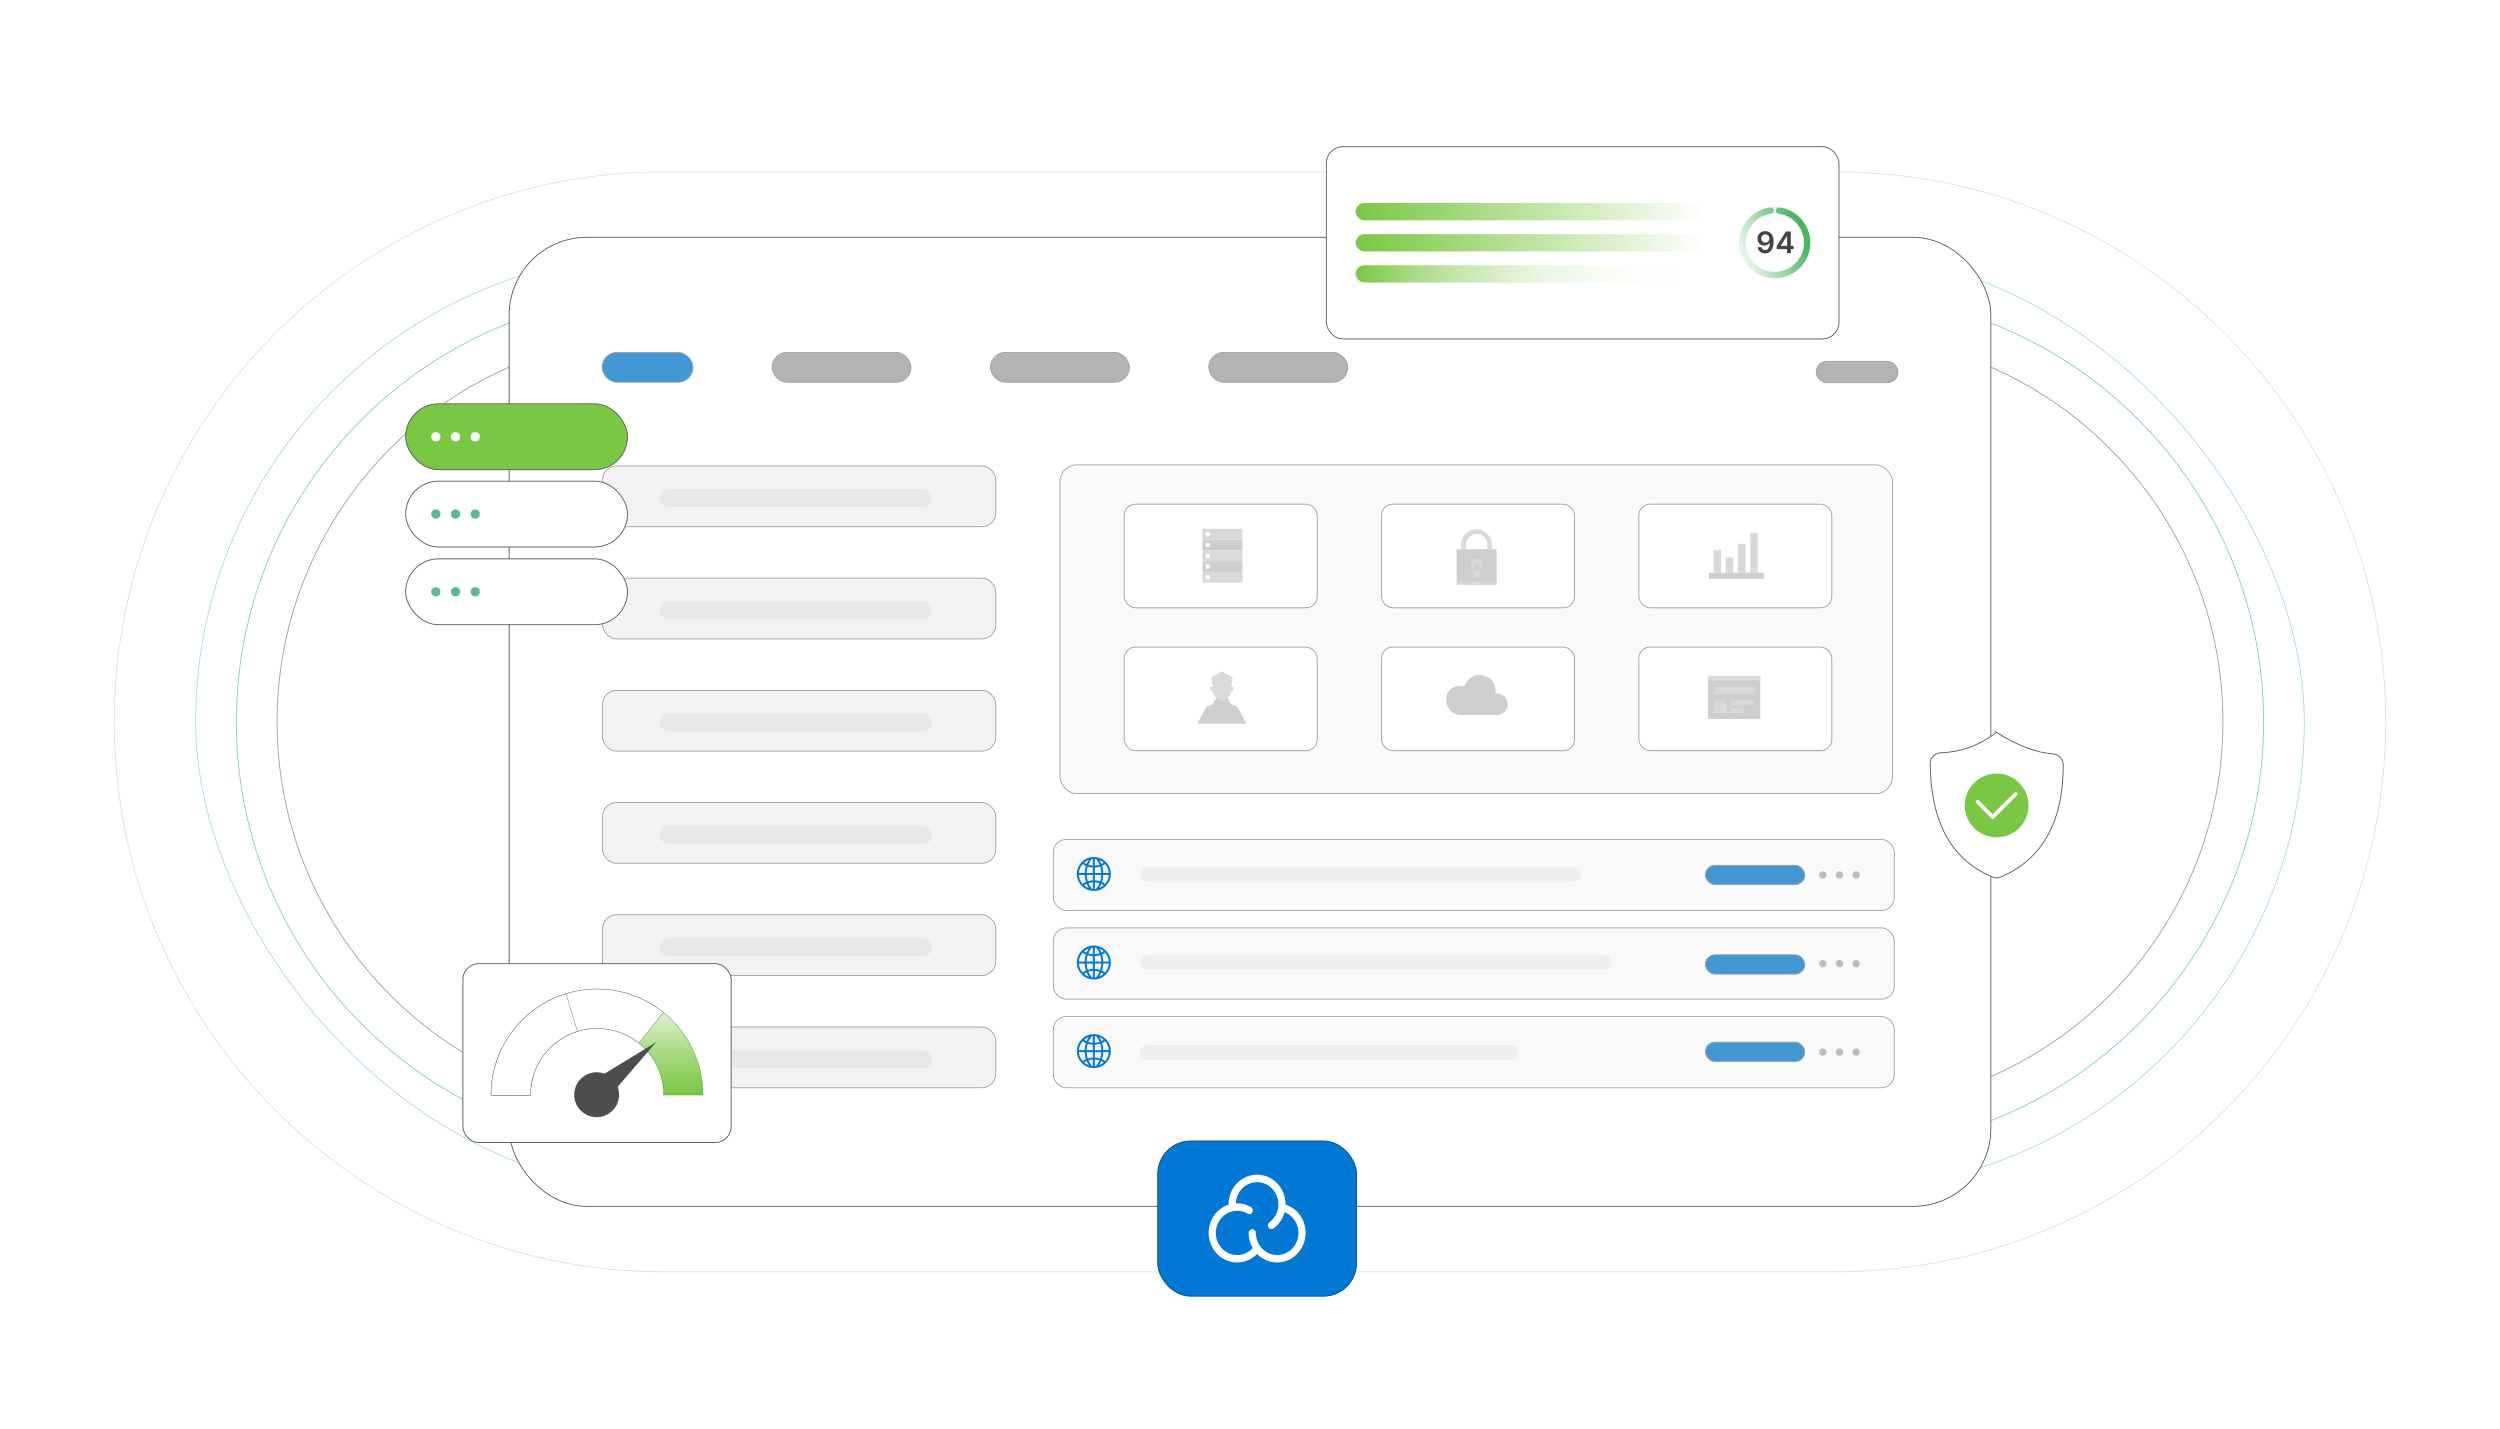 <?xml version="1.0" encoding="UTF-8"?><svg id="Layer_1" xmlns="http://www.w3.org/2000/svg" xmlns:xlink="http://www.w3.org/1999/xlink" viewBox="0 0 350 200"><defs><filter id="drop-shadow-1" filterUnits="userSpaceOnUse"><feOffset dx=".576" dy=".576"/><feGaussianBlur result="blur" stdDeviation="1.729"/><feFlood flood-color="#333" flood-opacity=".06"/><feComposite in2="blur" operator="in"/><feComposite in="SourceGraphic"/></filter><linearGradient id="linear-gradient" x1="274.488" y1="112.189" x2="283.421" y2="112.189" gradientUnits="userSpaceOnUse"><stop offset="0" stop-color="#0070f3"/><stop offset="0" stop-color="#7ac743"/></linearGradient><filter id="drop-shadow-2" filterUnits="userSpaceOnUse"><feOffset dx="1.001" dy="1.001"/><feGaussianBlur result="blur-2" stdDeviation="1.501"/><feFlood flood-color="#333" flood-opacity=".06"/><feComposite in2="blur-2" operator="in"/><feComposite in="SourceGraphic"/></filter><linearGradient id="linear-gradient-2" x1="55.79" y1="60.145" x2="86.851" y2="60.145" xlink:href="#linear-gradient"/><filter id="drop-shadow-3" filterUnits="userSpaceOnUse"><feOffset dx="1.001" dy="1.001"/><feGaussianBlur result="blur-3" stdDeviation="1.501"/><feFlood flood-color="#333" flood-opacity=".06"/><feComposite in2="blur-3" operator="in"/><feComposite in="SourceGraphic"/></filter><linearGradient id="linear-gradient-3" x1="188.799" y1="28.636" x2="237.717" y2="28.636" gradientUnits="userSpaceOnUse"><stop offset="0" stop-color="#0070f3"/><stop offset="0" stop-color="#7ac743"/><stop offset="1" stop-color="#fff"/></linearGradient><linearGradient id="linear-gradient-4" y1="32.993" y2="32.993" xlink:href="#linear-gradient-3"/><linearGradient id="linear-gradient-5" x1="188.799" y1="37.352" x2="237.717" y2="37.352" gradientUnits="userSpaceOnUse"><stop offset="0" stop-color="#0070f3"/><stop offset="0" stop-color="#7ac743"/><stop offset=".05" stop-color="#89cd58"/><stop offset=".163" stop-color="#a8da84"/><stop offset=".282" stop-color="#c3e5aa"/><stop offset=".404" stop-color="#d8eec9"/><stop offset=".532" stop-color="#e9f6e0"/><stop offset=".667" stop-color="#f5fbf1"/><stop offset=".816" stop-color="#fcfefb"/><stop offset="1" stop-color="#fff"/></linearGradient><linearGradient id="linear-gradient-6" x1="241.922" y1="35.26" x2="251.124" y2="31.47" gradientUnits="userSpaceOnUse"><stop offset="0" stop-color="#fff"/><stop offset="1" stop-color="#4ab75d"/></linearGradient><filter id="drop-shadow-4" filterUnits="userSpaceOnUse"><feOffset dx="1.001" dy="1.001"/><feGaussianBlur result="blur-4" stdDeviation="1.501"/><feFlood flood-color="#333" flood-opacity=".06"/><feComposite in2="blur-4" operator="in"/><feComposite in="SourceGraphic"/></filter><linearGradient id="linear-gradient-7" x1="82.583" y1="152.348" x2="82.583" y2="137.468" gradientUnits="userSpaceOnUse"><stop offset="0" stop-color="#7ac743"/><stop offset=".13" stop-color="#7ac743" stop-opacity=".905"/><stop offset=".394" stop-color="#7ac743" stop-opacity=".66"/><stop offset=".763" stop-color="#7ac743" stop-opacity=".269"/><stop offset="1" stop-color="#7ac743" stop-opacity="0"/></linearGradient><filter id="drop-shadow-5" filterUnits="userSpaceOnUse"><feOffset dx="1.001" dy="1.001"/><feGaussianBlur result="blur-5" stdDeviation="1.501"/><feFlood flood-color="#333" flood-opacity=".06"/><feComposite in2="blur-5" operator="in"/><feComposite in="SourceGraphic"/></filter></defs><rect width="350" height="200" fill="#fff" stroke-width="0"/><path d="M92.997,178.055c-42.456,0-76.997-34.541-76.997-76.997S50.541,24.061,92.997,24.061h164.007c42.456,0,76.997,34.541,76.997,76.997s-34.541,76.997-76.997,76.997H92.997Z" fill="#fff" opacity=".21" stroke="#00964b" stroke-miterlimit="10" stroke-width=".119"/><rect x="27.395" y="35.456" width="295.21" height="131.203" rx="65.602" ry="65.602" fill="#fff" opacity=".33" stroke="#00964b" stroke-miterlimit="10" stroke-width=".119"/><path d="M92.997,160.962c-33.031,0-59.904-26.873-59.904-59.904s26.873-59.904,59.904-59.904h164.007c33.031,0,59.904,26.873,59.904,59.904s-26.873,59.904-59.904,59.904H92.997Z" fill="#fff" opacity=".48" stroke="#00964b" stroke-miterlimit="10" stroke-width=".119"/><path d="M92.997,155.265c-29.89,0-54.207-24.317-54.207-54.207s24.317-54.207,54.207-54.207h164.007c29.89,0,54.207,24.317,54.207,54.207s-24.317,54.207-54.207,54.207H92.997Z" fill="#fff" opacity=".57" stroke="#58595b" stroke-miterlimit="10" stroke-width=".125"/><rect x="71.283" y="33.223" width="207.433" height="135.67" rx="10.885" ry="10.885" fill="#fff" stroke="#58595b" stroke-miterlimit="10" stroke-width=".125"/><rect x="84.35" y="65.233" width="55.06" height="8.505" rx="1.951" ry="1.951" fill="#f2f2f2" stroke="#9c9ea1" stroke-miterlimit="10" stroke-width=".121"/><rect x="92.35" y="68.482" width="38.118" height="2.507" rx="1.216" ry="1.216" fill="#e6e7e7" stroke-width="0"/><rect x="84.35" y="96.651" width="55.06" height="8.505" rx="1.951" ry="1.951" fill="#f2f2f2" stroke="#9c9ea1" stroke-miterlimit="10" stroke-width=".121"/><rect x="92.35" y="99.901" width="38.118" height="2.507" rx="1.216" ry="1.216" fill="#e6e7e7" stroke-width="0"/><rect x="84.35" y="112.361" width="55.06" height="8.505" rx="1.951" ry="1.951" fill="#f2f2f2" stroke="#9c9ea1" stroke-miterlimit="10" stroke-width=".121"/><rect x="92.35" y="115.61" width="38.118" height="2.507" rx="1.216" ry="1.216" fill="#e6e7e7" stroke-width="0"/><rect x="84.35" y="128.07" width="55.06" height="8.505" rx="1.951" ry="1.951" fill="#f2f2f2" stroke="#9c9ea1" stroke-miterlimit="10" stroke-width=".121"/><rect x="92.35" y="131.32" width="38.118" height="2.507" rx="1.216" ry="1.216" fill="#e6e7e7" stroke-width="0"/><rect x="84.35" y="143.78" width="55.06" height="8.505" rx="1.951" ry="1.951" fill="#f2f2f2" stroke="#9c9ea1" stroke-miterlimit="10" stroke-width=".121"/><rect x="92.35" y="147.029" width="38.118" height="2.507" rx="1.216" ry="1.216" fill="#e6e7e7" stroke-width="0"/><rect x="84.35" y="80.942" width="55.06" height="8.505" rx="1.951" ry="1.951" fill="#f2f2f2" stroke="#9c9ea1" stroke-miterlimit="10" stroke-width=".121"/><rect x="92.35" y="84.191" width="38.118" height="2.507" rx="1.216" ry="1.216" fill="#e6e7e7" stroke-width="0"/><rect x="108.09" y="49.339" width="19.45" height="4.17" rx="2.085" ry="2.085" fill="#b1b3b5" stroke="#9c9ea1" stroke-miterlimit="10" stroke-width=".121"/><rect x="84.291" y="49.339" width="12.727" height="4.17" rx="2.085" ry="2.085" fill="#4298d3" stroke="#9c9ea1" stroke-miterlimit="10" stroke-width=".121"/><rect x="138.66" y="49.339" width="19.45" height="4.17" rx="2.085" ry="2.085" fill="#b1b3b5" stroke="#9c9ea1" stroke-miterlimit="10" stroke-width=".121"/><rect x="169.23" y="49.339" width="19.45" height="4.17" rx="2.085" ry="2.085" fill="#b1b3b5" stroke="#9c9ea1" stroke-miterlimit="10" stroke-width=".121"/><rect x="254.268" y="50.587" width="11.441" height="2.99" rx="1.495" ry="1.495" fill="#b1b3b5" stroke="#9c9ea1" stroke-miterlimit="10" stroke-width=".121"/><rect x="147.463" y="117.507" width="117.745" height="9.975" rx="1.833" ry="1.833" fill="#f9f9f9" stroke="#9c9ea1" stroke-miterlimit="10" stroke-width=".121"/><g id="Icon"><rect id="Security_Space" x="149.641" y="118.996" width="6.996" height="6.996" fill="#0178d4" opacity="0" stroke-width="0"/><g id="Icon-3"><path d="M154.854,123.999c.41-.427.663-1.006.663-1.645,0-1.169-.844-2.138-1.954-2.339-.001-0-.002-0-.004-.001-.137-.024-.277-.039-.42-.039-1.314,0-2.378,1.065-2.378,2.378,0,.641.255,1.222.667,1.65.002.002.002.005.004.007.004.005.009.008.014.012.431.438,1.031.71,1.694.71.66,0,1.257-.269,1.688-.704.007-.006.015-.009.021-.017.003-.004.004-.009.007-.013ZM153.276,124.446v-.92c.224.012.442.052.651.123-.122.289-.282.553-.48.779-.056.008-.113.015-.171.018ZM152.874,124.434c-.203-.23-.366-.501-.49-.796.197-.063.402-.1.612-.112v.92c-.041-.003-.082-.006-.122-.011ZM151.047,122.494h.805c.014.338.073.668.174.98-.161.071-.315.16-.462.263-.296-.337-.486-.768-.517-1.243ZM151.564,120.971c.143.101.294.187.451.257-.098.312-.154.643-.165.986h-.803c.032-.475.221-.906.517-1.243ZM152.996,120.263v.92c-.214-.012-.423-.05-.623-.115.119-.292.276-.559.471-.789.05-.007.101-.013.152-.016ZM153.476,120.285c.19.225.344.486.461.77-.212.072-.434.115-.661.127v-.92c.068.004.134.012.2.023ZM155.23,122.214h-.765c-.011-.348-.069-.685-.17-1.002.145-.068.285-.148.418-.241.296.337.486.768.517,1.243ZM152.996,122.214h-.866c.011-.304.062-.602.149-.883.23.075.47.118.717.131v.752ZM152.996,122.494v.752c-.244.012-.481.055-.708.129-.089-.28-.142-.577-.156-.881h.865ZM153.276,122.494h.908c-.014.308-.068.608-.159.891-.239-.081-.49-.127-.748-.14v-.752ZM153.276,122.214v-.752c.26-.013.514-.061.756-.144.089.285.142.587.153.895h-.909ZM154.198,120.948c-.079-.192-.175-.373-.286-.543.221.088.422.212.599.365-.101.067-.205.127-.313.178ZM152.111,120.964c-.119-.055-.234-.119-.345-.193.19-.165.409-.295.649-.384-.12.18-.221.373-.304.577ZM152.123,123.738c.088.211.194.41.32.594-.251-.089-.481-.223-.678-.395.115-.077.234-.143.358-.2ZM154.185,123.754c.113.053.222.114.326.184-.184.16-.396.288-.628.376.117-.174.218-.362.301-.56ZM154.284,123.49c.104-.316.165-.652.179-.996h.767c-.032.475-.221.906-.517,1.243-.137-.096-.28-.179-.429-.247Z" fill="#0178d4" fill-rule="evenodd"/></g></g><rect x="238.751" y="121.143" width="13.924" height="2.703" rx="1.351" ry="1.351" fill="#4298d3" stroke="#9c9ea1" stroke-miterlimit="10" stroke-width=".121"/><circle cx="255.191" cy="122.494" r=".512" fill="#babcbe" stroke-width="0"/><circle cx="257.525" cy="122.494" r=".512" fill="#babcbe" stroke-width="0"/><circle cx="259.858" cy="122.494" r=".512" fill="#babcbe" stroke-width="0"/><rect x="147.463" y="129.909" width="117.745" height="9.975" rx="1.833" ry="1.833" fill="#f9f9f9" stroke="#9c9ea1" stroke-miterlimit="10" stroke-width=".121"/><g id="Icon-5"><rect id="Security_Space-2" x="149.641" y="131.398" width="6.996" height="6.996" fill="#0178d4" opacity="0" stroke-width="0"/><g id="Icon-7"><path d="M154.854,136.4c.41-.427.663-1.006.663-1.645,0-1.169-.844-2.138-1.954-2.339-.001-0-.002-0-.004-.001-.137-.024-.277-.039-.42-.039-1.314,0-2.378,1.065-2.378,2.378,0,.641.255,1.222.667,1.65.002.002.002.005.004.007.004.005.009.008.014.012.431.438,1.031.71,1.694.71.66,0,1.257-.269,1.688-.704.007-.006.015-.009.021-.017.003-.004.004-.009.007-.013ZM153.276,136.848v-.92c.224.012.442.052.651.123-.122.289-.282.553-.48.779-.056.008-.113.015-.171.018ZM152.874,136.836c-.203-.23-.366-.501-.49-.796.197-.063.402-.1.612-.112v.92c-.041-.003-.082-.006-.122-.011ZM151.047,134.896h.805c.014.338.073.668.174.98-.161.071-.315.16-.462.263-.296-.337-.486-.768-.517-1.243ZM151.564,133.373c.143.101.294.187.451.257-.098.312-.154.643-.165.986h-.803c.032-.475.221-.906.517-1.243ZM152.996,132.665v.92c-.214-.012-.423-.05-.623-.115.119-.292.276-.559.471-.789.05-.007.101-.013.152-.016ZM153.476,132.687c.19.225.344.486.461.77-.212.072-.434.115-.661.127v-.92c.068.004.134.012.2.023ZM155.23,134.616h-.765c-.011-.348-.069-.685-.17-1.002.145-.068.285-.148.418-.241.296.337.486.768.517,1.243ZM152.996,134.616h-.866c.011-.304.062-.602.149-.883.23.075.47.118.717.131v.752ZM152.996,134.896v.752c-.244.012-.481.055-.708.129-.089-.28-.142-.577-.156-.881h.865ZM153.276,134.896h.908c-.014.308-.068.608-.159.891-.239-.081-.49-.127-.748-.14v-.752ZM153.276,134.616v-.752c.26-.013.514-.061.756-.144.089.285.142.587.153.895h-.909ZM154.198,133.35c-.079-.192-.175-.373-.286-.543.221.088.422.212.599.365-.101.067-.205.127-.313.178ZM152.111,133.365c-.119-.055-.234-.119-.345-.193.19-.165.409-.295.649-.384-.12.18-.221.373-.304.577ZM152.123,136.14c.088.211.194.41.32.594-.251-.089-.481-.223-.678-.395.115-.077.234-.143.358-.2ZM154.185,136.155c.113.053.222.114.326.184-.184.16-.396.288-.628.376.117-.174.218-.362.301-.56ZM154.284,135.892c.104-.316.165-.652.179-.996h.767c-.032.475-.221.906-.517,1.243-.137-.096-.28-.179-.429-.247Z" fill="#0178d4" fill-rule="evenodd"/></g></g><circle cx="255.191" cy="134.896" r=".512" fill="#babcbe" stroke-width="0"/><circle cx="257.525" cy="134.896" r=".512" fill="#babcbe" stroke-width="0"/><circle cx="259.858" cy="134.896" r=".512" fill="#babcbe" stroke-width="0"/><rect x="147.463" y="142.31" width="117.745" height="9.975" rx="1.833" ry="1.833" fill="#f9f9f9" stroke="#9c9ea1" stroke-miterlimit="10" stroke-width=".121"/><g id="Icon-9"><rect id="Security_Space-3" x="149.641" y="143.8" width="6.996" height="6.996" fill="#0178d4" opacity="0" stroke-width="0"/><g id="Icon-11"><path d="M154.854,148.802c.41-.427.663-1.006.663-1.645,0-1.169-.844-2.138-1.954-2.339-.001-0-.002-0-.004-.001-.137-.024-.277-.039-.42-.039-1.314,0-2.378,1.065-2.378,2.378,0,.641.255,1.222.667,1.65.002.002.002.005.004.007.004.005.009.008.014.012.431.438,1.031.71,1.694.71.66,0,1.257-.269,1.688-.704.007-.006.015-.009.021-.017.003-.004.004-.009.007-.013ZM153.276,149.25v-.92c.224.012.442.052.651.123-.122.289-.282.553-.48.779-.056.008-.113.015-.171.018ZM152.874,149.238c-.203-.23-.366-.501-.49-.796.197-.063.402-.1.612-.112v.92c-.041-.003-.082-.006-.122-.011ZM151.047,147.298h.805c.014.338.073.668.174.98-.161.071-.315.16-.462.263-.296-.337-.486-.768-.517-1.243ZM151.564,145.775c.143.101.294.187.451.257-.098.312-.154.643-.165.986h-.803c.032-.475.221-.906.517-1.243ZM152.996,145.066v.92c-.214-.012-.423-.05-.623-.115.119-.292.276-.559.471-.789.05-.007.101-.013.152-.016ZM153.476,145.089c.19.225.344.486.461.77-.212.072-.434.115-.661.127v-.92c.068.004.134.012.2.023ZM155.23,147.018h-.765c-.011-.348-.069-.685-.17-1.002.145-.068.285-.148.418-.241.296.337.486.768.517,1.243ZM152.996,147.018h-.866c.011-.304.062-.602.149-.883.23.075.47.118.717.131v.752ZM152.996,147.298v.752c-.244.012-.481.055-.708.129-.089-.28-.142-.577-.156-.881h.865ZM153.276,147.298h.908c-.014.308-.068.608-.159.891-.239-.081-.49-.127-.748-.14v-.752ZM153.276,147.018v-.752c.26-.013.514-.061.756-.144.089.285.142.587.153.895h-.909ZM154.198,145.752c-.079-.192-.175-.373-.286-.543.221.088.422.212.599.365-.101.067-.205.127-.313.178ZM152.111,145.767c-.119-.055-.234-.119-.345-.193.19-.165.409-.295.649-.384-.12.18-.221.373-.304.577ZM152.123,148.542c.088.211.194.41.32.594-.251-.089-.481-.223-.678-.395.115-.077.234-.143.358-.2ZM154.185,148.557c.113.053.222.114.326.184-.184.16-.396.288-.628.376.117-.174.218-.362.301-.56ZM154.284,148.294c.104-.316.165-.652.179-.996h.767c-.032.475-.221.906-.517,1.243-.137-.096-.28-.179-.429-.247Z" fill="#0178d4" fill-rule="evenodd"/></g></g><circle cx="255.191" cy="147.298" r=".512" fill="#babcbe" stroke-width="0"/><circle cx="257.525" cy="147.298" r=".512" fill="#babcbe" stroke-width="0"/><circle cx="259.858" cy="147.298" r=".512" fill="#babcbe" stroke-width="0"/><rect x="238.751" y="133.676" width="13.924" height="2.703" rx="1.351" ry="1.351" fill="#4298d3" stroke="#9c9ea1" stroke-miterlimit="10" stroke-width=".121"/><rect x="238.751" y="145.904" width="13.924" height="2.703" rx="1.351" ry="1.351" fill="#4298d3" stroke="#9c9ea1" stroke-miterlimit="10" stroke-width=".121"/><rect x="159.608" y="121.389" width="61.746" height="2.105" rx="1.052" ry="1.052" fill="#efefef" stroke-width="0"/><rect x="159.608" y="133.668" width="65.956" height="2.105" rx="1.052" ry="1.052" fill="#efefef" stroke-width="0"/><rect x="159.608" y="146.298" width="52.976" height="2.105" rx=".975" ry=".975" fill="#efefef" stroke-width="0"/><rect x="148.388" y="65.078" width="116.57" height="46.028" rx="2.39" ry="2.39" fill="#f9f9f9" stroke="#9c9ea1" stroke-miterlimit="10" stroke-width=".121"/><rect x="157.394" y="70.582" width="27.016" height="14.509" rx="1.581" ry="1.581" fill="#fff" stroke="#9c9ea1" stroke-miterlimit="10" stroke-width=".125"/><rect x="193.415" y="70.582" width="27.016" height="14.509" rx="1.581" ry="1.581" fill="#fff" stroke="#9c9ea1" stroke-miterlimit="10" stroke-width=".125"/><rect x="229.437" y="70.582" width="27.016" height="14.509" rx="1.581" ry="1.581" fill="#fff" stroke="#9c9ea1" stroke-miterlimit="10" stroke-width=".125"/><rect x="157.394" y="90.594" width="27.016" height="14.509" rx="1.581" ry="1.581" fill="#fff" stroke="#9c9ea1" stroke-miterlimit="10" stroke-width=".125"/><rect x="193.415" y="90.594" width="27.016" height="14.509" rx="1.581" ry="1.581" fill="#fff" stroke="#9c9ea1" stroke-miterlimit="10" stroke-width=".125"/><rect x="229.437" y="90.594" width="27.016" height="14.509" rx="1.581" ry="1.581" fill="#fff" stroke="#9c9ea1" stroke-miterlimit="10" stroke-width=".125"/><g id="Vivid.JS" opacity=".39"><g id="Vivid-Icons"><g id="Icons"><g id="server"><g id="Shape"><path d="M168.343,75.547h5.604v1.509h-5.604v-1.509ZM168.343,78.565h5.604v1.509h-5.604v-1.509Z" fill="gray" fill-rule="evenodd" stroke-width="0"/><path d="M168.343,74.038h5.604v1.509h-5.604v-1.509ZM168.343,77.056h5.604v1.509h-5.604v-1.509ZM168.343,80.073h5.604v1.509h-5.604v-1.509Z" fill="#9c9ea1" fill-rule="evenodd" stroke-width="0"/><path d="M169.098,80.505c.179,0,.323.145.323.323s-.145.323-.323.323-.323-.145-.323-.323.145-.323.323-.323ZM169.098,78.996c.179,0,.323.145.323.323s-.145.323-.323.323-.323-.145-.323-.323.145-.323.323-.323ZM169.098,77.487c.179,0,.323.145.323.323s-.145.323-.323.323-.323-.145-.323-.323.145-.323.323-.323ZM169.098,75.978c.179,0,.323.145.323.323s-.145.323-.323.323-.323-.145-.323-.323.145-.323.323-.323ZM169.098,74.469c.179,0,.323.145.323.323s-.145.323-.323.323-.323-.145-.323-.323.145-.323.323-.323Z" fill="#fff" fill-rule="evenodd" stroke-width="0"/></g></g></g></g></g><g id="Vivid.JS-2" opacity=".39"><g id="Vivid-Icons-2"><g id="Icons-2"><g id="user"><g id="Shape-2"><polygon points="167.62 101.315 168.874 98.968 169.815 98.577 170.441 97.404 171.696 97.404 172.323 98.577 173.263 98.969 174.517 101.315 167.62 101.315" fill="gray" fill-rule="evenodd" stroke-width="0"/><polygon points="172.793 96.142 172.577 96.788 172.362 96.788 172.146 97.435 171.284 98.082 170.853 98.082 169.991 97.435 169.775 96.788 169.56 96.788 169.344 96.142 169.775 96.142 169.56 94.848 171.069 93.986 172.577 94.848 172.362 96.142 172.793 96.142" fill="#9c9ea1" fill-rule="evenodd" stroke-width="0"/></g></g></g></g></g><g id="Vivid.JS-3" opacity=".39"><g id="Vivid-Icons-3"><g id="Icons-3"><g id="website"><rect id="Rectangle-path" x="239.119" y="94.625" width="7.329" height="6.035" fill="gray" stroke-width="0"/><path id="Shape-3" d="M239.119,94.625h7.329v.647h-7.329v-.647ZM239.981,96.134h5.604v1.078h-5.604v-1.078ZM239.981,98.074h1.724v1.724h-1.724v-1.724ZM242.352,98.074h3.233v.647h-3.233v-.647ZM242.352,99.151h1.724v.647h-1.724v-.647Z" fill="#9c9ea1" fill-rule="evenodd" stroke-width="0"/></g></g></g></g><g id="Vivid.JS-4" opacity=".39"><g id="Vivid-Icons-4"><g id="Icons-4"><g id="cloud"><g id="Shape-4"><path d="M209.622,100.099h-5.114c-1.15-.021-2.066-.97-2.046-2.121,0-1.171.81-1.975,1.94-1.975.215-.019.431-.019.647,0,.346-.837,1.083-1.509,2.017-1.509,1.251,0,2.294.859,2.294,2.155,0,.089.009.345,0,.431.071-.011.144-.011.215,0,.829.005,1.5.674,1.509,1.503.014.822-.64,1.5-1.461,1.515Z" fill="gray" fill-rule="evenodd" stroke-width="0"/></g></g></g></g></g><g id="Vivid.JS-5" opacity=".39"><g id="Vivid-Icons-5"><g id="Icons-5"><g id="lock"><rect id="Rectangle-path-2" x="203.922" y="76.886" width="5.604" height="4.958" fill="gray" stroke-width="0"/><path id="Shape-5" d="M208.233,76.886v-.647c-.024-.823-.686-1.485-1.509-1.509-.772,0-1.509.833-1.509,1.509v.647h-.647v-.647c.008-1.187.968-2.147,2.155-2.155,1.334,0,2.155,1.219,2.155,2.155v.647h-.647ZM203.922,81.412h5.604v.431h-5.604v-.431ZM206.724,78.179c.476,0,.862.386.862.862s-.386.862-.862.862-.862-.386-.862-.862.386-.862.862-.862ZM206.293,79.041h.862v1.724h-.862v-1.724Z" fill="#9c9ea1" fill-rule="evenodd" stroke-width="0"/></g></g></g></g><g id="Vivid.JS-6" opacity=".39"><g id="Vivid-Icons-6"><g id="Icons-6"><g id="graph-bar"><rect id="Rectangle-path-3" x="239.251" y="80.195" width="7.696" height=".855" fill="gray" stroke-width="0"/><path id="Shape-6" d="M239.893,76.989h1.069v3.207h-1.069v-3.207ZM241.603,78.058h1.069v2.138h-1.069v-2.138ZM243.313,76.134h1.069v4.062h-1.069v-4.062ZM245.024,74.637h1.069v5.558h-1.069v-5.558Z" fill="#9c9ea1" stroke-width="0"/></g></g></g></g><g filter="url(#drop-shadow-1)"><path d="M278.923,101.947c2.879,1.826,5.53,2.854,7.886,3.012.814.055,1.462.712,1.466,1.528.031,8.306-3.208,13.387-8.745,15.718-.363.153-.779.155-1.144.006-5.354-2.196-8.617-7.093-8.746-15.832-.012-.83.642-1.532,1.472-1.563,2.659-.098,5.27-.892,7.812-2.868h0Z" fill="#fff" fill-rule="evenodd" stroke="#58595b" stroke-miterlimit="10" stroke-width=".125"/><circle cx="278.955" cy="112.189" r="4.466" fill="url(#linear-gradient)" stroke-width="0"/><polyline points="276.289 111.689 278.4 113.799 281.62 110.58" fill="none" stroke="#fff" stroke-linecap="round" stroke-miterlimit="10" stroke-width=".539"/></g><g filter="url(#drop-shadow-2)"><rect x="55.79" y="55.537" width="31.061" height="9.216" rx="4.608" ry="4.608" fill="url(#linear-gradient-2)" stroke="#58595b" stroke-miterlimit="10" stroke-width=".125"/><circle cx="60.018" cy="60.145" r=".645" fill="#fff" stroke-width="0"/><circle cx="62.777" cy="60.145" r=".645" fill="#fff" stroke-width="0"/><circle cx="65.536" cy="60.145" r=".645" fill="#fff" stroke-width="0"/><rect x="55.79" y="66.362" width="31.061" height="9.216" rx="4.608" ry="4.608" fill="#fff" stroke="#58595b" stroke-miterlimit="10" stroke-width=".125"/><circle cx="60.018" cy="70.97" r=".645" fill="#5bb69a" stroke-width="0"/><circle cx="62.777" cy="70.97" r=".645" fill="#5bb69a" stroke-width="0"/><circle cx="65.536" cy="70.97" r=".645" fill="#5bb69a" stroke-width="0"/><rect x="55.79" y="77.239" width="31.061" height="9.216" rx="4.608" ry="4.608" fill="#fff" stroke="#58595b" stroke-miterlimit="10" stroke-width=".125"/><circle cx="60.018" cy="81.847" r=".645" fill="#5bb69a" stroke-width="0"/><circle cx="62.777" cy="81.847" r=".645" fill="#5bb69a" stroke-width="0"/><circle cx="65.536" cy="81.847" r=".645" fill="#5bb69a" stroke-width="0"/></g><g filter="url(#drop-shadow-3)"><rect x="184.687" y="19.538" width="71.767" height="26.913" rx="2.337" ry="2.337" fill="#fff" stroke="#58595b" stroke-miterlimit="10" stroke-width=".125"/><rect x="188.799" y="27.422" width="48.918" height="2.427" rx="1.214" ry="1.214" fill="url(#linear-gradient-3)" stroke-width="0"/><rect x="188.799" y="31.78" width="48.918" height="2.427" rx="1.214" ry="1.214" fill="url(#linear-gradient-4)" stroke-width="0"/><rect x="188.799" y="36.138" width="48.918" height="2.427" rx="1.214" ry="1.214" fill="url(#linear-gradient-5)" stroke-width="0"/><path d="M247.471,28.018c-2.745,0-4.978,2.23-4.978,4.975,0,2.742,2.233,4.975,4.978,4.975,2.742,0,4.975-2.233,4.975-4.975,0-2.745-2.233-4.975-4.975-4.975ZM247.471,37.081c-2.26,0-4.091-1.831-4.091-4.088,0-2.26,1.831-4.088,4.091-4.088,2.257,0,4.088,1.828,4.088,4.088,0,2.257-1.831,4.088-4.088,4.088Z" fill="#eaeaea" stroke-width="0"/><path d="M247.616,28.484h0c0,.221.163.409.382.437,2.164.279,3.8,2.247,3.532,4.546-.216,1.859-1.724,3.359-3.584,3.569-2.473.278-4.566-1.648-4.566-4.061,0-2.078,1.549-3.79,3.555-4.053.22-.029.385-.216.385-.438h0c0-.265-.232-.476-.495-.442-2.442.317-4.332,2.406-4.332,4.933,0,2.93,2.55,5.279,5.549,4.943,2.264-.253,4.099-2.074,4.368-4.337.332-2.79-1.662-5.198-4.295-5.539-.264-.034-.499.176-.499.442Z" fill="url(#linear-gradient-6)" stroke-width="0"/><path d="M246.143,31.36c.145.001.287.026.425.077.138.05.263.131.373.243.11.112.198.262.264.45.065.188.099.42.099.697.001.261-.027.494-.083.699s-.136.378-.239.519c-.103.142-.229.249-.375.323s-.311.111-.494.111c-.191,0-.361-.038-.509-.113-.148-.075-.268-.178-.358-.308-.091-.131-.147-.28-.168-.448h.541c.028.121.085.216.17.287.086.071.194.106.324.106.211,0,.373-.091.486-.274.114-.183.171-.437.171-.762h-.021c-.049.087-.111.162-.189.225-.077.063-.165.111-.262.144-.098.034-.201.051-.31.051-.178,0-.338-.043-.479-.127-.142-.085-.254-.202-.337-.35-.082-.148-.124-.318-.125-.509,0-.198.046-.376.137-.533.092-.158.22-.282.384-.373s.355-.136.575-.134ZM246.144,31.805c-.107,0-.203.026-.289.078-.085.052-.152.122-.201.21s-.073.187-.073.296c.001.108.025.206.073.293s.113.158.197.209c.083.052.179.077.286.077.08,0,.155-.015.225-.046s.13-.073.182-.128c.052-.055.092-.117.121-.188.029-.07.044-.144.043-.222,0-.104-.024-.2-.074-.288-.049-.088-.115-.159-.2-.212-.084-.053-.181-.08-.289-.08Z" fill="#444" stroke-width="0"/><path d="M247.739,33.875v-.438l1.289-2.036h.364v.623h-.222l-.868,1.375v.024h1.799v.452h-2.362ZM249.189,34.438v-.697l.006-.196v-2.144h.519v3.037h-.524Z" fill="#444" stroke-width="0"/></g><g filter="url(#drop-shadow-4)"><rect x="63.805" y="133.918" width="37.554" height="25.035" rx="2.233" ry="2.233" fill="#fff" stroke="#58595b" stroke-miterlimit="10" stroke-width=".125"/><path d="M91.878,140.744c-.01-.008-.018-.016-.028-.023-.02-.016-.039-.031-.059-.047-.055-.046-.113-.09-.171-.134-.08-.062-.161-.124-.244-.184-.085-.062-.17-.124-.256-.184-.171-.121-.345-.238-.522-.352-1.726-1.113-3.698-1.874-5.817-2.189-.199-.031-.399-.057-.601-.077-.01-.002-.02-.002-.029-.003-.067-.006-.134-.015-.202-.02-.051-.005-.101-.01-.153-.013-.067-.006-.134-.011-.202-.015-.042-.005-.085-.006-.129-.008-.055-.005-.111-.008-.168-.01-.091-.005-.183-.008-.274-.011-.147-.005-.293-.006-.44-.006-.508,0-1.011.026-1.508.077-.122.013-.243.026-.365.042-.106.013-.212.028-.316.044-.093.015-.184.029-.276.044-.644.106-1.273.256-1.884.445-.095.029-.187.059-.282.09-.044.013-.086.028-.13.042-.005.002-.008.003-.013.005-.046.016-.09.031-.135.047-.093.033-.184.065-.275.099-.183.069-.365.14-.544.215-.145.062-.292.126-.435.192-.121.054-.24.111-.357.168-.308.148-.61.31-.905.482-.073.044-.147.086-.22.13-.072.044-.145.088-.217.134-.072.046-.143.091-.215.137-.574.375-1.12.787-1.632,1.232-.059.052-.117.103-.174.155-.033.029-.064.057-.095.086-.065.059-.13.119-.194.179-.08.077-.16.153-.24.231-.078.077-.157.157-.233.236-.218.225-.429.458-.632.696-.794.927-1.472,1.958-2.016,3.064-.044.093-.09.186-.134.28-.008.018-.016.036-.025.054-.046.096-.088.191-.13.288-.046.104-.09.209-.134.315-.023.057-.047.116-.069.174-.006.015-.013.029-.018.044-.01.021-.016.041-.024.06-.021.054-.041.108-.062.163-.01.026-.02.054-.029.08-.021.057-.042.114-.06.171-.018.046-.034.093-.051.139-.028.077-.054.153-.077.232-.021.065-.042.13-.062.196-.008.025-.016.049-.024.073-.011.037-.021.073-.031.111-.015.046-.028.093-.041.139-.026.095-.052.187-.078.282-.008.036-.02.07-.029.108-.003.011-.006.025-.01.036-.02.08-.039.16-.057.238,0,.005-.002.01-.003.013-.02.08-.037.16-.054.24-.018.085-.036.17-.052.254-.01.049-.02.096-.028.145-.008.037-.015.073-.021.111-.002.01-.003.018-.005.028-.02.111-.039.225-.055.337-.008.047-.016.096-.023.143-.002.013-.003.028-.005.041-.008.062-.018.122-.025.184-.016.122-.031.246-.044.37-.003.039-.008.078-.011.119-.008.08-.015.161-.021.243v.011c0,.003-.002.005-.002.008-.008.098-.015.196-.018.295-.002.006-.002.013-.002.021-.003.046-.005.091-.006.139-.002.021-.003.042-.003.065-.002.033-.003.067-.003.101-.003.042-.003.083-.005.126-.003.127-.005.253-.005.38v.049l5.503-.018v-.031c0-4.191,2.779-7.745,6.591-8.917.866-.266,1.783-.409,2.735-.409,2.212,0,4.244.773,5.843,2.063,2.124,1.71,3.483,4.331,3.483,7.263h5.504c0-4.671-2.16-8.838-5.535-11.555Z" fill="url(#linear-gradient-7)" stroke="#3d9b43" stroke-miterlimit="10" stroke-width=".065"/><path d="M91.877,140.743v.002l-3.452,4.292c-1.599-1.291-3.631-2.063-5.843-2.063-.952,0-1.869.143-2.735.409-3.812,1.172-6.591,4.727-6.591,8.917v.031l-5.503.018v-.049c0-.127.002-.253.005-.38.002-.042.002-.083.005-.126,0-.034.002-.069.003-.101,0-.023.002-.044.003-.065.002-.047.003-.093.006-.139,0-.008,0-.015.002-.021.005-.101.011-.202.02-.303v-.011c.006-.082.013-.163.021-.243.003-.041.008-.08.011-.119.013-.124.028-.248.044-.37.006-.062.016-.122.025-.184s.018-.124.028-.184c.016-.113.036-.227.055-.337.002-.01.003-.018.005-.028.006-.037.013-.073.021-.111.008-.049.018-.096.028-.145.016-.085.034-.17.052-.254.016-.08.034-.16.054-.24.002-.003.003-.008.003-.013.021-.093.044-.183.067-.274.01-.037.021-.072.029-.108.026-.095.052-.187.078-.282.013-.046.026-.093.041-.139.01-.037.02-.073.031-.111.008-.025.016-.049.024-.073.02-.065.041-.13.062-.196.013-.041.026-.082.041-.122.011-.036.025-.073.036-.109.016-.046.033-.093.051-.139.018-.057.039-.114.06-.171.037-.101.077-.202.116-.303.006-.015.011-.029.018-.044,1.658-4.147,5.142-7.395,9.437-8.728.611-.189,1.24-.341,1.883-.452.091-.015.183-.029.276-.044.104-.016.21-.031.316-.044.122-.016.243-.029.365-.042.497-.051.999-.077,1.508-.077.147,0,.293.002.44.006.091.003.183.006.274.011.057.002.113.005.168.01.044.002.086.003.129.008.069.003.135.008.202.015.052.003.103.008.153.013.069.005.135.013.202.02.01.002.02.002.029.003.202.021.403.047.601.077,2.068.311,4.052,1.056,5.817,2.189.176.114.35.232.522.352.086.06.171.122.256.184.083.06.165.122.244.184.059.044.116.088.171.134.02.016.039.031.059.047.01.006.02.015.028.021Z" fill="#fff" stroke="gray" stroke-miterlimit="10" stroke-width=".071"/><path d="M79.847,143.382c-3.812,1.172-6.591,4.727-6.591,8.917v.031l-5.503.018v-.049c0-.127.002-.253.005-.38.002-.042.002-.083.005-.126,0-.034.002-.069.003-.101,0-.023.002-.044.003-.065.002-.047.003-.093.006-.139,0-.008,0-.015.002-.021.003-.099.01-.197.018-.295,0-.003.002-.005.002-.008v-.011c.006-.082.013-.163.021-.243.003-.041.008-.08.011-.119.013-.124.028-.248.044-.37.006-.062.016-.122.025-.184.002-.013.003-.028.005-.041.006-.047.015-.096.023-.143.016-.113.036-.227.055-.337.002-.01.003-.018.005-.028.006-.037.013-.073.021-.111.008-.049.018-.096.028-.145.016-.085.034-.17.052-.254.016-.08.034-.16.054-.24.002-.003.003-.008.003-.013.018-.078.037-.158.057-.238.003-.011.006-.025.01-.036.01-.037.021-.072.029-.108.026-.095.052-.187.078-.282.013-.046.026-.093.041-.139.018-.062.036-.122.055-.184.033-.106.067-.212.103-.318.028-.083.055-.166.086-.248.018-.057.039-.114.06-.171.01-.026.02-.054.029-.08.021-.055.041-.109.062-.163.008-.02.015-.039.024-.06.028-.073.057-.147.086-.218.044-.106.088-.21.134-.315.042-.098.085-.192.13-.288.008-.018.016-.036.025-.054.699-1.491,1.641-2.859,2.782-4.041.155-.16.311-.316.473-.468.064-.06.129-.121.194-.179.031-.029.062-.057.095-.086.057-.052.116-.103.174-.155.512-.445,1.058-.857,1.632-1.232.072-.046.143-.091.215-.137.072-.046.145-.09.217-.134.073-.044.147-.086.22-.13.295-.17.597-.331.905-.482.117-.057.236-.114.357-.168.143-.067.29-.13.435-.192.179-.075.362-.147.544-.215.091-.034.183-.067.275-.099.093-.033.186-.064.279-.095.095-.031.187-.06.282-.09l.002.006,1.612,5.255Z" fill="#fff" stroke="gray" stroke-miterlimit="10" stroke-width=".071"/><polygon points="90.861 144.908 82.778 149.831 84.801 151.931 90.861 144.908" fill="#4d4d4d" stroke-width="0"/><circle cx="82.528" cy="152.26" r="3.143" fill="#4d4d4d" stroke-width="0"/></g><g filter="url(#drop-shadow-5)"><rect x="161.087" y="158.737" width="27.825" height="21.725" rx="4.621" ry="4.621" fill="#0178d4" stroke="#004a7c" stroke-miterlimit="10" stroke-width=".125"/><path d="M180.887,168.977c-.491-.624-1.156-1.088-1.911-1.333v-.049c0-2.283-1.786-4.144-3.987-4.144-2.203,0-3.989,1.857-3.989,4.144v.057c-1.613.528-2.79,2.099-2.79,3.951,0,2.283,1.787,4.144,3.988,4.144,1.056-.002,2.068-.433,2.802-1.193.733.76,1.744,1.191,2.799,1.193,2.197,0,3.989-1.857,3.989-4.144,0-.954-.324-1.887-.902-2.627ZM177.8,174.7c-1.642,0-2.98-1.389-2.98-3.097.004-.281-.222-.516-.504-.522-.278.004-.505.234-.505.513v.011c0,.774.208,1.5.563,2.12-.551.622-1.344.979-2.175.981-1.643,0-2.982-1.39-2.982-3.097s1.338-3.096,2.982-3.096c.356,0,.702.066,1.034.189.004,0,.007.004.011.004.115.04.277.119.327.163.089.082.206.127.327.127.148,0,.288-.068.38-.184.181-.219.156-.546-.055-.736-.22-.193-.563-.325-.647-.356-.438-.167-.903-.252-1.372-.251-.064,0-.127,0-.191.004.068-1.65,1.376-2.969,2.982-2.969,1.642,0,2.98,1.389,2.98,3.097.003.991-.462,1.928-1.253,2.525-.225.171-.277.492-.119.726.097.141.255.22.412.22.101,0,.202-.031.292-.097.752-.564,1.292-1.365,1.532-2.274,1.151.444,1.951,1.6,1.951,2.907-.004,1.703-1.342,3.092-2.989,3.092Z" fill="#fff" stroke-width="0"/></g></svg>